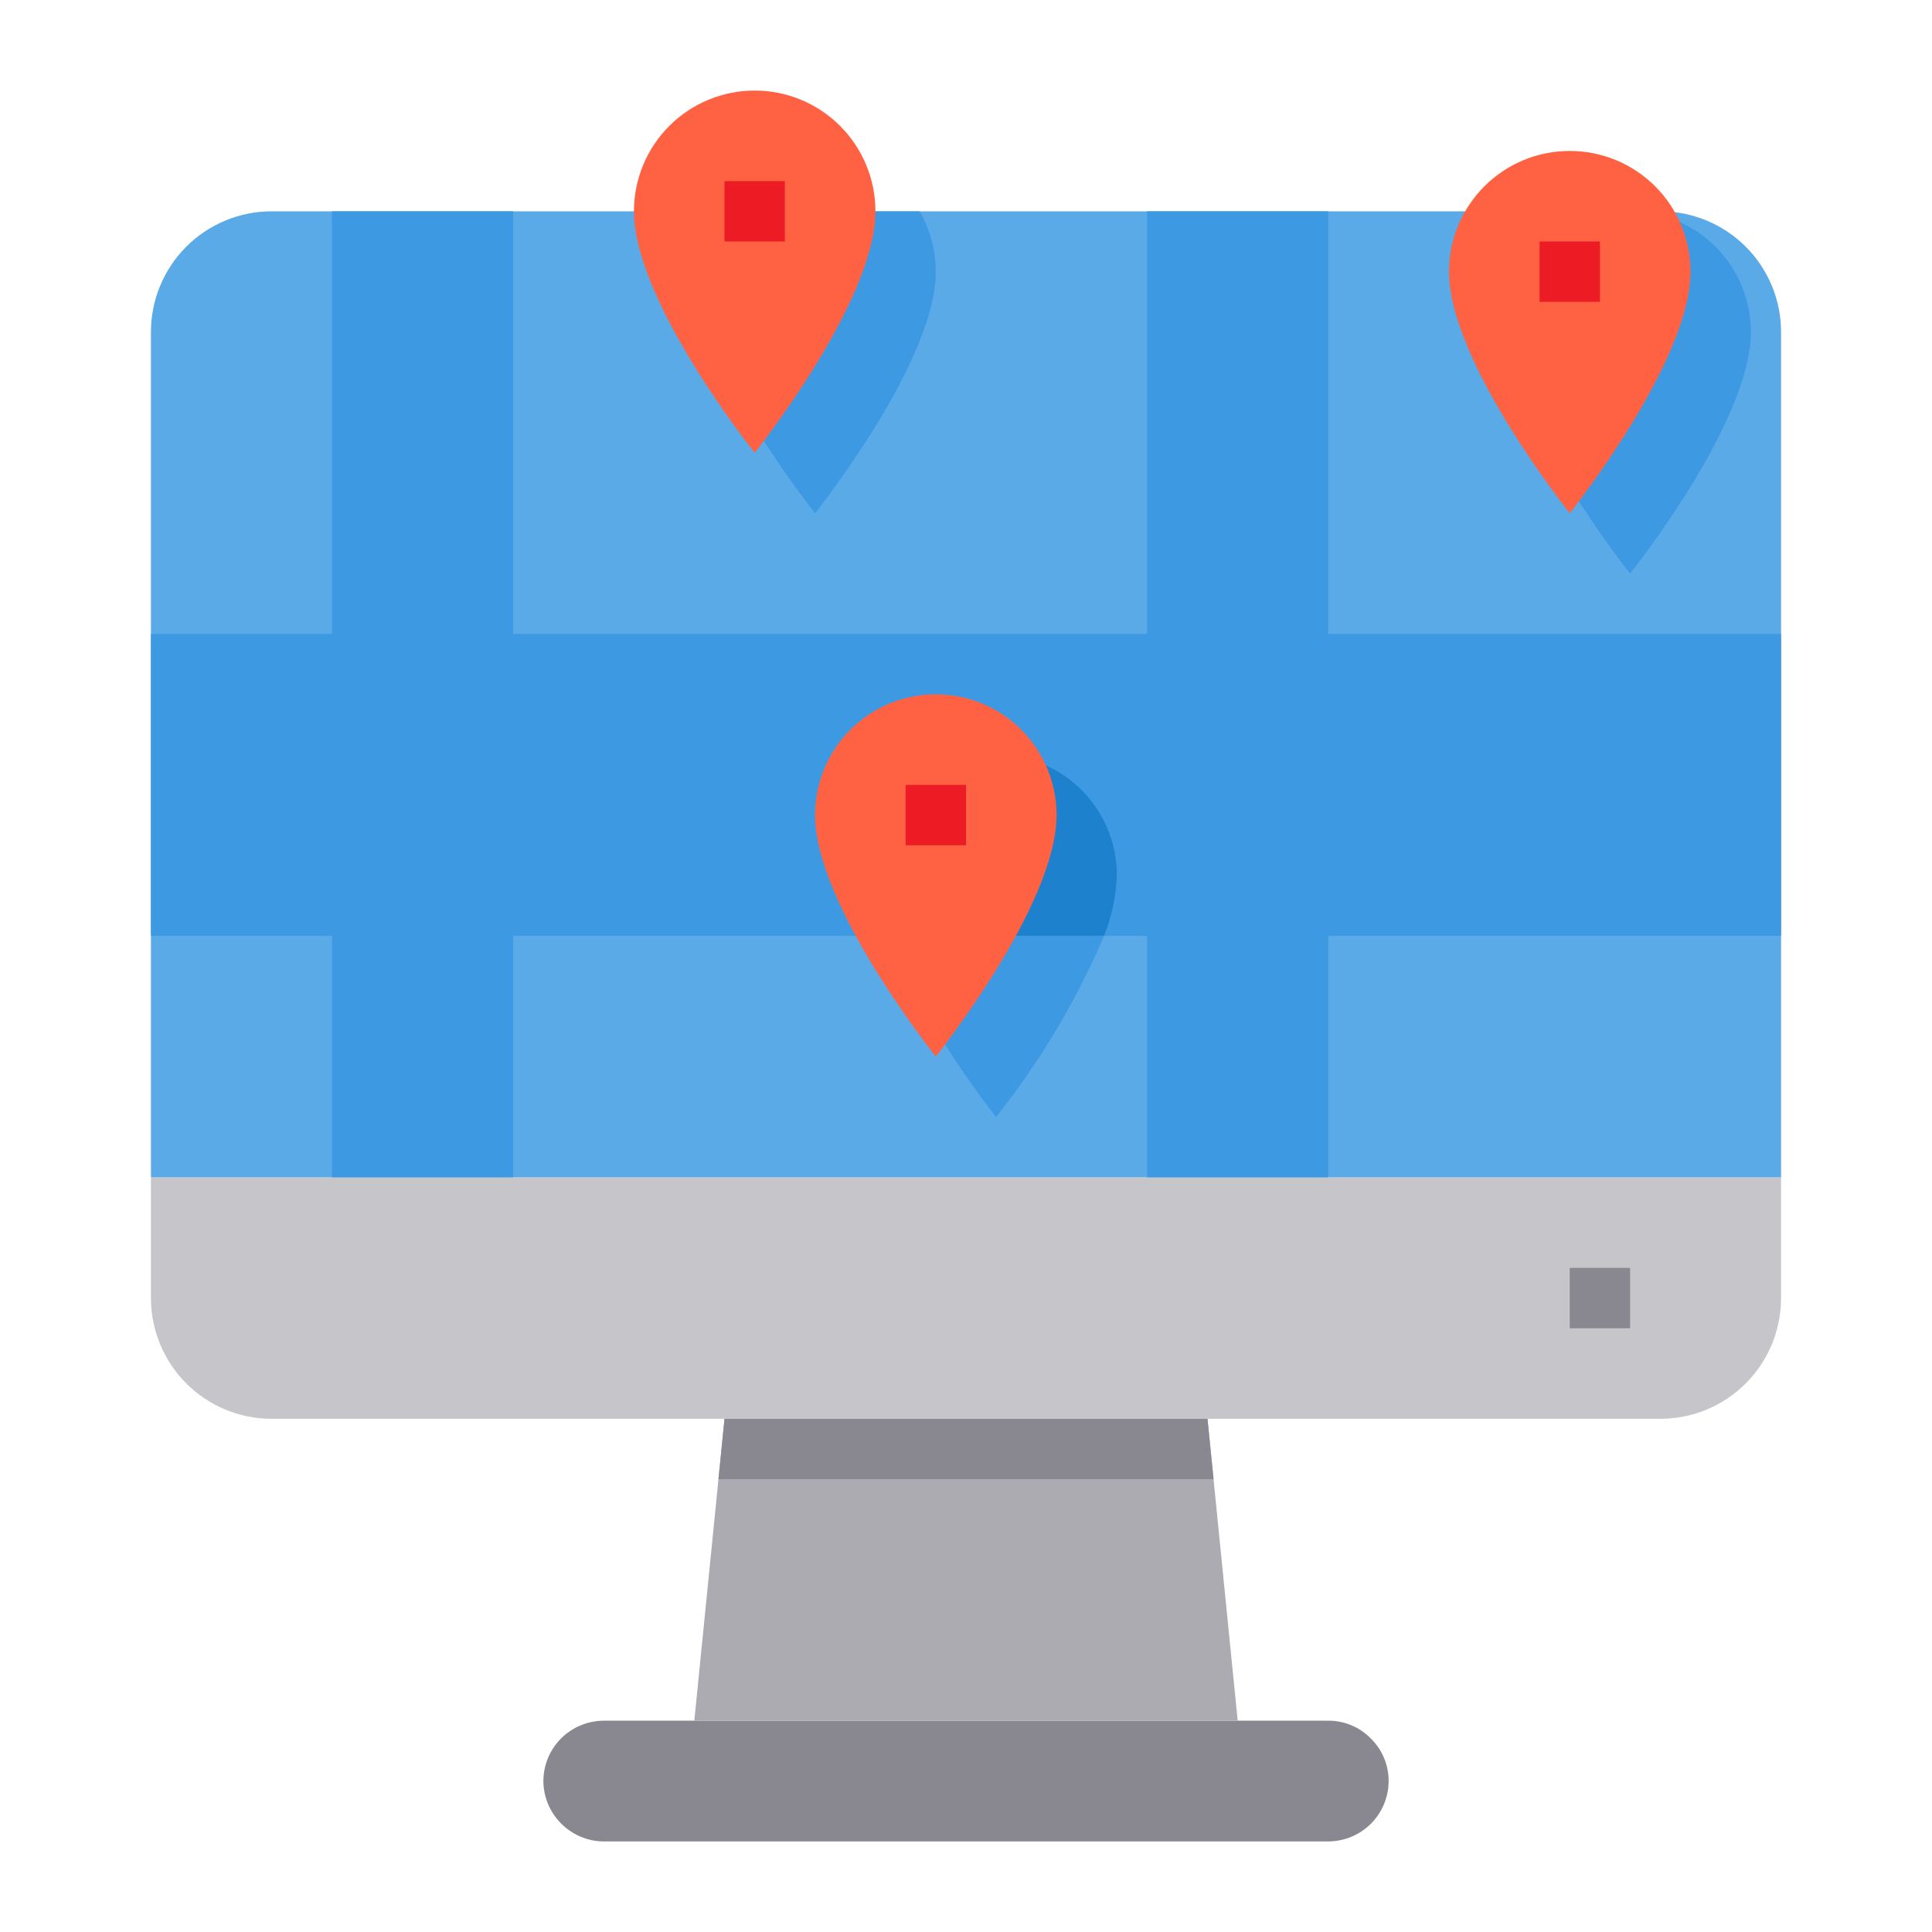 <svg width="40" height="40" viewBox="0 0 40 40" fill="none" xmlns="http://www.w3.org/2000/svg">
<path d="M28.381 35.994C28.499 36.108 28.592 36.245 28.655 36.397C28.719 36.548 28.751 36.711 28.75 36.875C28.749 37.206 28.617 37.524 28.383 37.758C28.149 37.992 27.831 38.124 27.5 38.125H12.5C12.169 38.123 11.853 37.99 11.619 37.756C11.385 37.522 11.252 37.206 11.25 36.875C11.251 36.544 11.383 36.226 11.617 35.992C11.851 35.758 12.169 35.626 12.5 35.625H27.5C27.664 35.624 27.827 35.656 27.978 35.72C28.13 35.783 28.267 35.876 28.381 35.994Z" fill="#898890"/>
<path d="M25.625 35.625H14.375L14.875 30.625L15 29.375H25L25.125 30.625L25.625 35.625Z" fill="#ACABB1"/>
<path d="M36.875 24.375V26.875C36.875 27.538 36.612 28.174 36.143 28.643C35.674 29.112 35.038 29.375 34.375 29.375H5.625C4.962 29.375 4.326 29.112 3.857 28.643C3.388 28.174 3.125 27.538 3.125 26.875V24.375H36.875Z" fill="#C6C5CA"/>
<path d="M36.875 6.875V24.375H3.125V6.875C3.125 6.212 3.388 5.576 3.857 5.107C4.326 4.638 4.962 4.375 5.625 4.375H34.375C35.038 4.375 35.674 4.638 36.143 5.107C36.612 5.576 36.875 6.212 36.875 6.875Z" fill="#5AAAE7"/>
<path d="M36.875 13.125V19.375H27.5V24.375H23.75V19.375H10.625V24.375H6.875V19.375H3.125V13.125H6.875V4.375H10.625V13.125H23.75V4.375H27.5V13.125H36.875Z" fill="#3D9AE2"/>
<path d="M33.75 4.375C34.413 4.375 35.049 4.638 35.518 5.107C35.987 5.576 36.25 6.212 36.25 6.875C36.25 8.75 33.75 11.875 33.75 11.875C33.75 11.875 31.25 8.75 31.25 6.875C31.25 6.212 31.513 5.576 31.982 5.107C32.451 4.638 33.087 4.375 33.75 4.375Z" fill="#3D9AE2"/>
<path d="M32.5 3.125C33.163 3.125 33.799 3.388 34.268 3.857C34.737 4.326 35 4.962 35 5.625C35 7.5 32.5 10.625 32.5 10.625C32.5 10.625 30 7.5 30 5.625C30 4.962 30.263 4.326 30.732 3.857C31.201 3.388 31.837 3.125 32.5 3.125Z" fill="#FF6243"/>
<path d="M19.375 5.625C19.375 7.5 16.875 10.625 16.875 10.625C16.875 10.625 14.375 7.5 14.375 5.625C14.376 5.186 14.492 4.755 14.713 4.375H19.038C19.258 4.755 19.375 5.186 19.375 5.625Z" fill="#3D9AE2"/>
<path d="M15.625 1.875C16.288 1.875 16.924 2.138 17.393 2.607C17.862 3.076 18.125 3.712 18.125 4.375C18.125 6.25 15.625 9.375 15.625 9.375C15.625 9.375 13.125 6.25 13.125 4.375C13.125 3.712 13.388 3.076 13.857 2.607C14.326 2.138 14.962 1.875 15.625 1.875Z" fill="#FF6243"/>
<path d="M23.125 18.125C23.125 17.462 22.862 16.826 22.393 16.357C21.924 15.888 21.288 15.625 20.625 15.625C19.962 15.625 19.326 15.888 18.857 16.357C18.388 16.826 18.125 17.462 18.125 18.125C18.142 18.554 18.232 18.977 18.391 19.375H22.859C23.018 18.977 23.108 18.554 23.125 18.125Z" fill="#1E81CE"/>
<path d="M22.859 19.375H18.392C18.967 20.718 19.718 21.979 20.625 23.125C21.532 21.979 22.284 20.718 22.859 19.375Z" fill="#3D9AE2"/>
<path d="M19.375 14.375C20.038 14.375 20.674 14.638 21.143 15.107C21.612 15.576 21.875 16.212 21.875 16.875C21.875 18.75 19.375 21.875 19.375 21.875C19.375 21.875 16.875 18.75 16.875 16.875C16.875 16.212 17.138 15.576 17.607 15.107C18.076 14.638 18.712 14.375 19.375 14.375Z" fill="#FF6243"/>
<path d="M25.125 30.625H14.875L15 29.375H25L25.125 30.625Z" fill="#898890"/>
<path d="M33.75 26.25H32.5V27.5H33.75V26.25Z" fill="#898890"/>
<path d="M16.25 3.75H15V5H16.25V3.75Z" fill="#ED1C24"/>
<path d="M20 16.25H18.75V17.5H20V16.25Z" fill="#ED1C24"/>
<path d="M33.125 5H31.875V6.25H33.125V5Z" fill="#ED1C24"/>
</svg>
